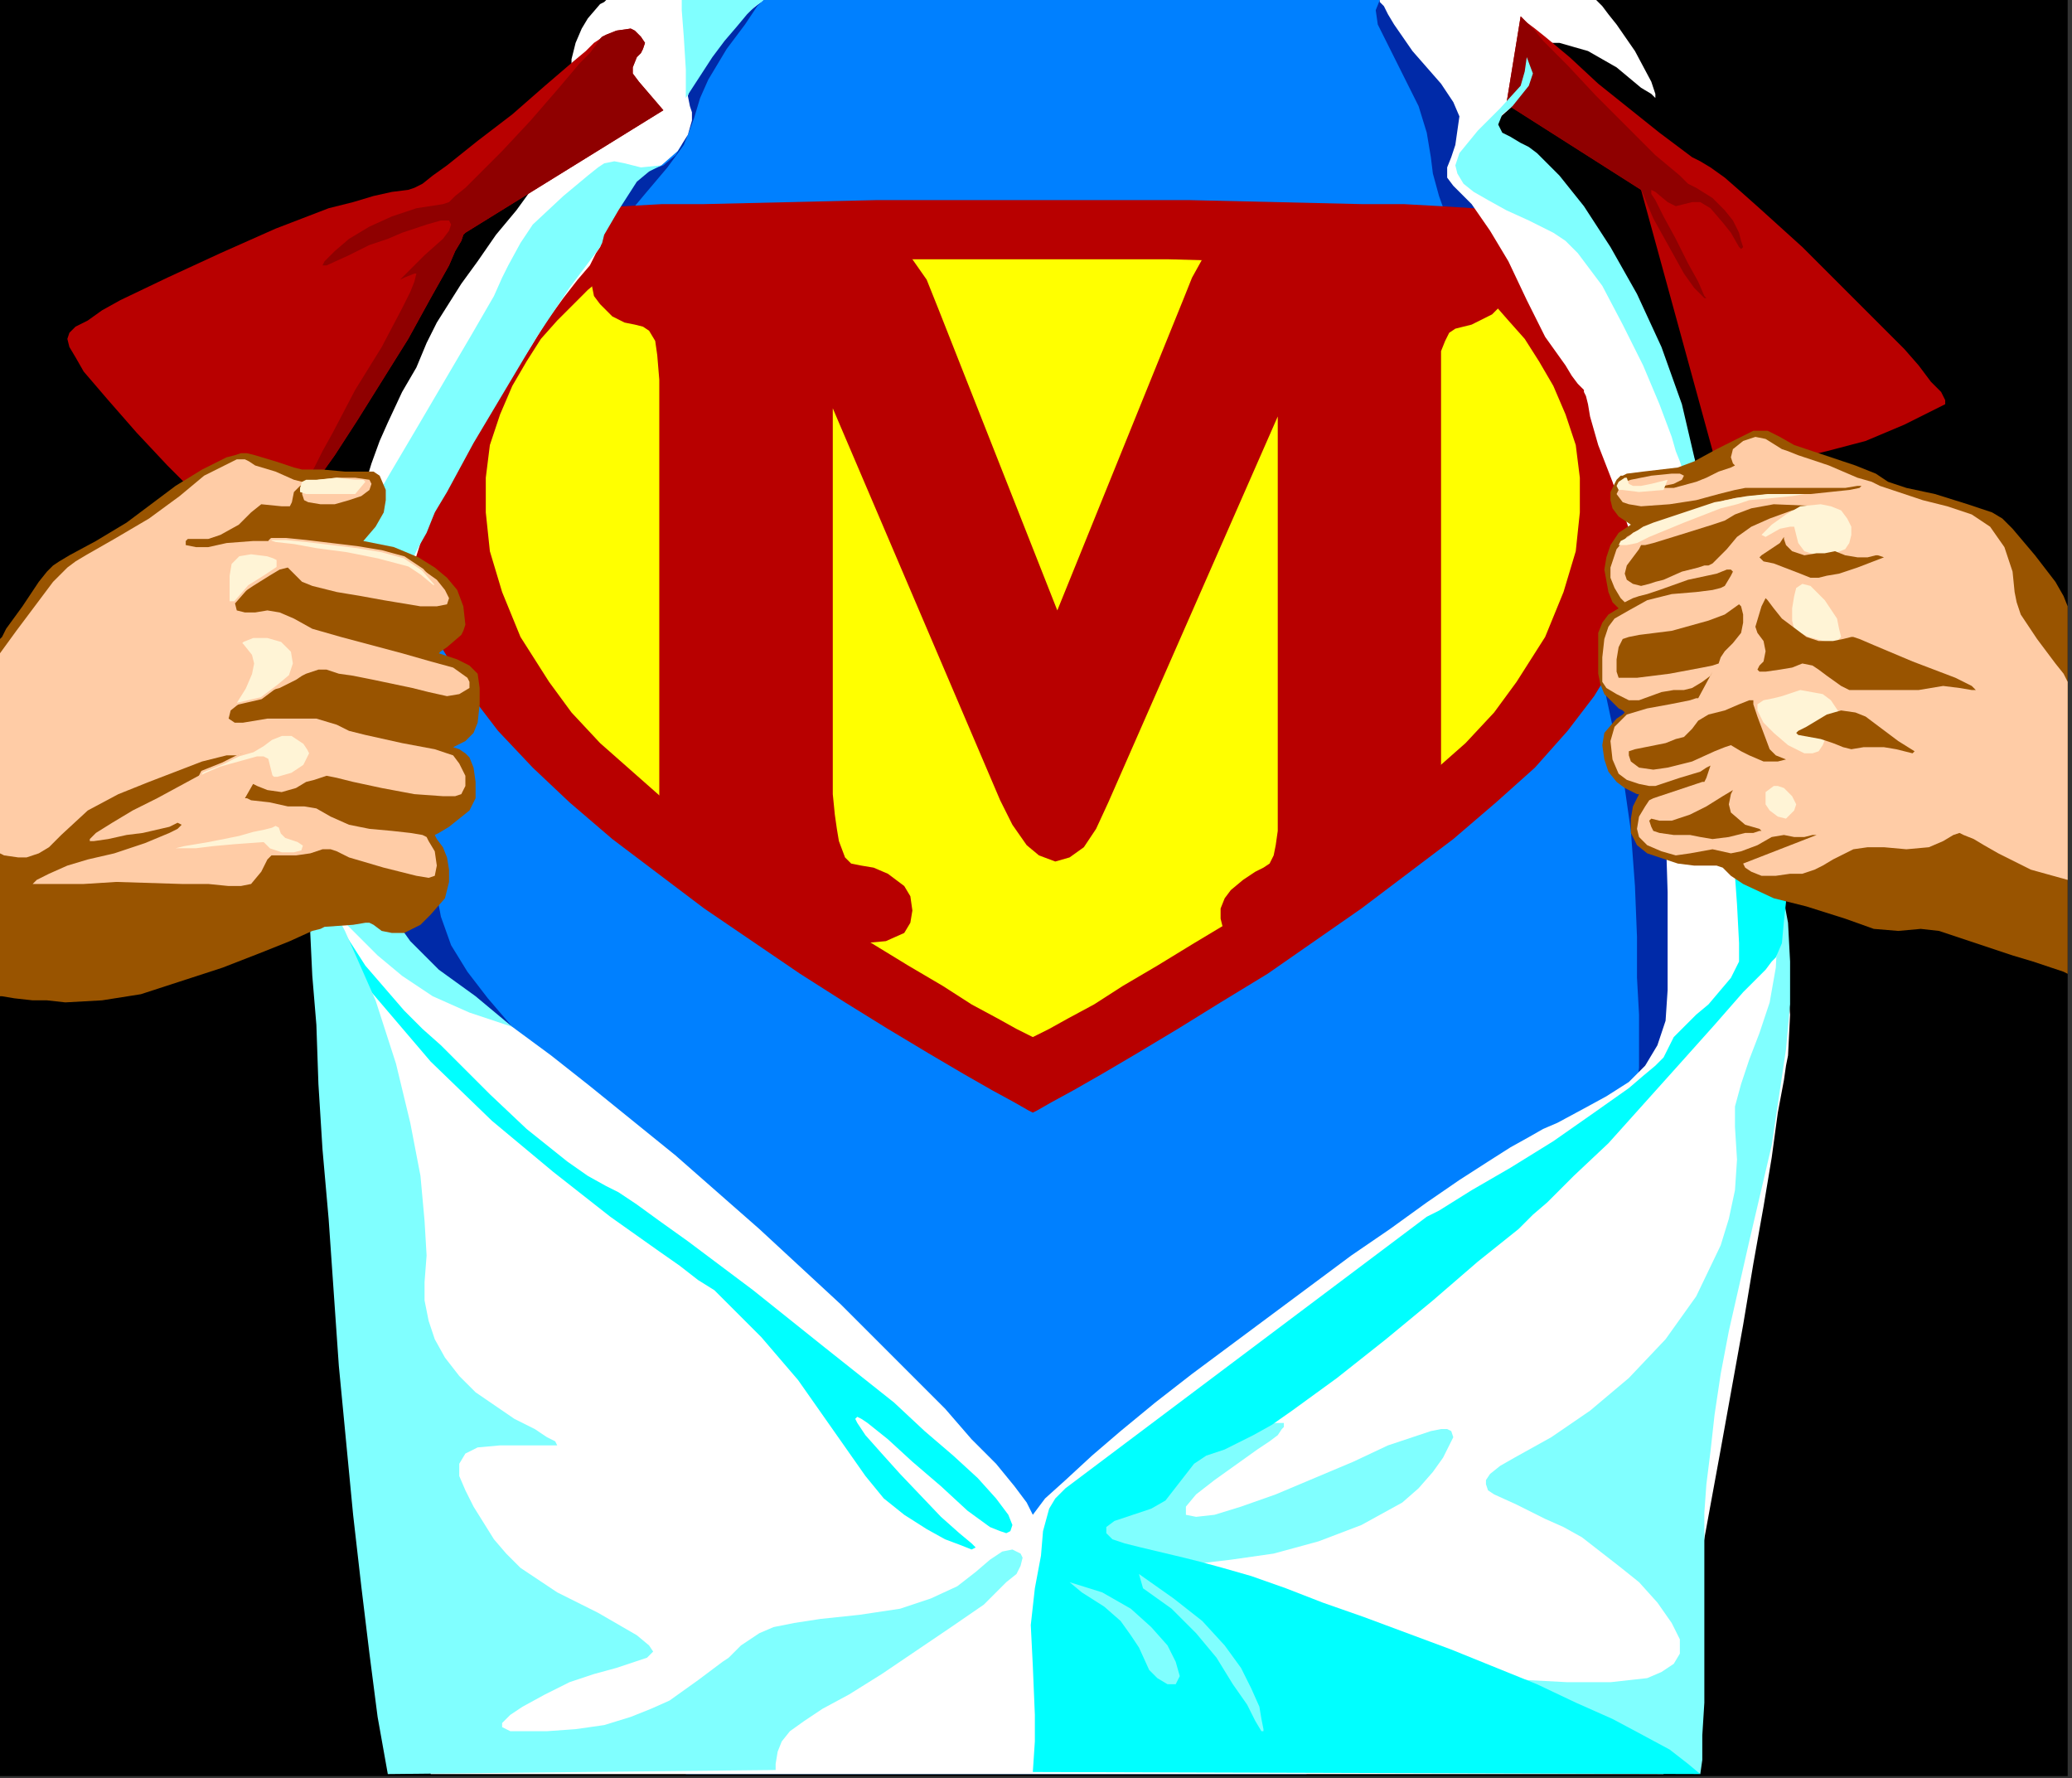 <?xml version="1.0" encoding="UTF-8" standalone="no"?>
<svg
   xmlns:dc="http://purl.org/dc/elements/1.1/"
   xmlns:cc="http://creativecommons.org/ns#"
   xmlns:rdf="http://www.w3.org/1999/02/22-rdf-syntax-ns#"
   xmlns:svg="http://www.w3.org/2000/svg"
   xmlns="http://www.w3.org/2000/svg"
   xmlns:sodipodi="http://sodipodi.sourceforge.net/DTD/sodipodi-0.dtd"
   xmlns:inkscape="http://www.inkscape.org/namespaces/inkscape"
   version="1.0"
   width="85.96mm"
   height="73.77mm"
   id="svg97"
   sodipodi:docname="CMISC050.WMF">
  <rect width="100%" height="100%" fill="#333333" stroke="none"/>
  <sodipodi:namedview
     pagecolor="#ffffff"
     bordercolor="#666666"
     borderopacity="1"
     objecttolerance="10"
     gridtolerance="10"
     guidetolerance="10"
     inkscape:pageopacity="0"
     inkscape:pageshadow="2"
     inkscape:window-width="640"
     inkscape:window-height="480"
     id="namedview99" />
  <defs
     id="defs3">
    <pattern
       id="WMFhbasepattern"
       patternUnits="userSpaceOnUse"
       width="6"
       height="6"
       x="0"
       y="0" />
  </defs>
  <path
     style="fill:#000000;fill-rule:evenodd;fill-opacity:1;stroke:none;"
     d="  M 0,0   L 324.21,0   L 324.21,278.458   L 0,278.458   z "
     id="path5" />
  <path
     style="fill:#0080ff;fill-rule:evenodd;fill-opacity:1;stroke:none;"
     d="  M 116.178,0   L 115.538,0.64   L 113.618,2.561   L 110.737,5.441   L 106.897,9.602   L 102.416,15.043   L 97.295,21.124   L 92.174,28.486   L 86.733,36.488   L 80.973,45.129   L 75.852,54.731   L 70.731,64.974   L 66.25,76.176   L 62.41,87.378   L 59.529,99.541   L 57.609,112.023   L 56.969,124.826   L 57.609,137.949   L 59.209,151.391   L 61.77,164.834   L 64.97,177.957   L 68.811,191.08   L 72.971,203.882   L 77.452,216.045   L 82.253,227.567   L 87.054,238.13   L 91.534,248.052   L 95.695,256.693   L 99.535,264.055   L 102.736,269.816   L 104.336,272.377   L 105.296,274.297   L 106.256,275.897   L 106.897,277.178   L 107.537,277.818   L 107.537,278.138   L 204.832,278.138   L 205.472,277.818   L 206.752,276.217   L 209.312,274.297   L 212.513,271.096   L 216.354,267.256   L 220.514,262.455   L 225.315,256.693   L 230.436,250.292   L 235.557,243.251   L 240.677,235.249   L 246.118,226.287   L 250.919,216.685   L 255.72,206.443   L 260.2,195.241   L 264.041,183.398   L 267.241,170.595   L 268.522,163.874   L 269.162,157.153   L 269.482,143.39   L 268.522,128.987   L 266.281,114.584   L 263.081,100.181   L 259.24,86.098   L 254.76,72.335   L 249.959,59.212   L 244.838,47.05   L 239.717,35.527   L 234.916,25.605   L 230.436,16.964   L 228.515,13.123   L 226.595,9.922   L 224.995,7.041   L 223.715,4.481   L 222.755,2.561   L 221.794,1.28   L 221.474,0.32   L 221.154,0   L 116.178,0  z "
     id="path7" />
  <path
     style="fill:#002aa8;fill-rule:evenodd;fill-opacity:1;stroke:none;"
     d="  M 80.332,160.993   L 76.492,156.513   L 73.291,152.352   L 70.731,148.191   L 69.131,143.71   L 68.171,138.589   L 67.21,132.508   L 66.89,125.146   L 66.89,116.504   L 66.89,112.023   L 66.57,108.182   L 66.57,104.982   L 66.25,102.421   L 65.93,98.58   L 65.61,95.7   L 65.93,90.899   L 66.89,87.698   L 67.53,85.778   L 68.491,83.217   L 71.051,77.456   L 74.892,70.735   L 84.173,56.652   L 88.654,50.25   L 92.494,44.489   L 93.775,42.249   L 95.055,40.328   L 96.015,38.728   L 96.335,37.768   L 96.975,36.168   L 97.935,34.247   L 101.136,30.406   L 104.656,26.245   L 107.217,22.725   L 107.857,21.124   L 108.817,18.564   L 109.777,15.363   L 111.057,12.483   L 113.938,7.682   L 116.818,3.841   L 118.738,0.96   L 119.379,0.32   L 119.699,0   L 119.379,0.32   L 118.098,1.28   L 116.498,2.561   L 114.578,4.481   L 110.417,9.602   L 108.817,12.483   L 107.537,15.683   L 107.537,16.003   L 107.857,16.643   L 107.857,19.204   L 106.897,22.725   L 105.936,24.325   L 104.016,25.925   L 101.136,26.886   L 97.935,28.486   L 94.415,31.046   L 90.894,34.567   L 87.374,38.728   L 83.533,43.529   L 76.492,54.411   L 69.771,66.254   L 64.01,79.056   L 59.849,91.219   L 58.249,96.98   L 57.289,102.421   L 56.329,110.103   L 56.009,117.144   L 55.689,123.546   L 56.009,129.307   L 56.649,134.108   L 57.929,138.589   L 59.209,142.43   L 62.41,148.831   L 64.65,151.071   L 69.131,155.232   L 74.572,158.433   L 80.332,160.993  z "
     id="path9" />
  <path
     style="fill:#002aa8;fill-rule:evenodd;fill-opacity:1;stroke:none;"
     d="  M 216.354,0   L 215.713,1.6   L 216.034,3.841   L 217.314,6.401   L 218.914,9.602   L 222.435,16.643   L 223.715,20.804   L 224.355,24.645   L 224.675,27.206   L 225.635,30.726   L 227.235,35.207   L 229.156,40.648   L 231.396,46.73   L 233.956,53.451   L 236.837,60.813   L 239.717,68.814   L 245.478,85.458   L 250.599,103.381   L 254.439,121.305   L 255.72,130.267   L 256.36,138.909   L 256.68,146.911   L 256.68,153.312   L 257,159.073   L 257,167.395   L 256.68,170.275   L 256.68,172.516   L 256.04,175.717   L 256.04,176.037   L 257,175.076   L 257.64,174.756   L 257.96,173.796   L 258.6,172.516   L 259.56,170.595   L 261.161,165.154   L 262.441,158.113   L 263.721,149.471   L 264.681,139.229   L 264.681,127.707   L 264.041,114.904   L 263.081,107.862   L 261.801,100.181   L 259.88,91.859   L 257.64,83.217   L 251.879,65.294   L 245.158,47.37   L 241.637,38.728   L 238.117,30.726   L 234.276,23.365   L 230.436,16.643   L 226.595,10.882   L 223.075,6.081   L 219.554,2.24   L 216.354,0  z "
     id="path11" />
  <path
     style="fill:#b80000;fill-rule:evenodd;fill-opacity:1;stroke:none;"
     d="  M 162.905,31.367   L 186.269,31.367   L 213.793,32.007   L 220.194,32.007   L 225.955,32.327   L 231.076,32.647   L 234.916,32.967   L 237.477,33.287   L 238.757,33.607   L 239.397,34.247   L 240.357,34.887   L 240.997,35.527   L 243.238,37.448   L 245.798,39.688   L 248.679,42.569   L 251.559,46.09   L 254.119,50.25   L 257,54.731   L 258.92,59.852   L 260.84,65.614   L 261.801,71.695   L 261.801,78.096   L 260.84,85.138   L 258.6,92.819   L 255.08,100.821   L 249.959,109.143   L 245.798,114.584   L 240.677,120.345   L 234.596,125.786   L 227.875,131.547   L 213.473,142.43   L 198.751,152.672   L 191.39,157.153   L 184.669,161.314   L 178.268,165.154   L 172.827,168.355   L 168.346,170.916   L 164.826,172.836   L 162.585,174.116   L 161.945,174.436   L 161.305,174.116   L 159.065,172.836   L 155.544,170.916   L 151.063,168.355   L 145.623,165.154   L 139.222,161.314   L 132.501,157.153   L 125.459,152.672   L 110.417,142.43   L 96.015,131.547   L 89.294,125.786   L 83.533,120.345   L 78.092,114.584   L 73.931,109.143   L 68.811,100.821   L 65.29,92.819   L 63.37,85.138   L 62.41,78.096   L 62.41,71.695   L 63.37,65.614   L 64.97,59.852   L 67.21,54.731   L 69.771,50.25   L 72.651,46.09   L 75.532,42.569   L 78.412,39.688   L 80.973,37.448   L 82.893,35.527   L 84.493,34.247   L 85.453,33.607   L 86.733,33.287   L 89.294,32.967   L 93.134,32.647   L 97.935,32.327   L 103.696,32.007   L 110.097,32.007   L 137.621,31.367   L 160.985,31.367   L 162.905,31.367  z "
     id="path13" />
  <path
     style="fill:#ffff00;fill-rule:evenodd;fill-opacity:1;stroke:none;"
     d="  M 162.905,40.648   L 183.068,40.648   L 194.91,40.969   L 206.752,40.969   L 212.193,41.289   L 217.314,41.289   L 221.474,41.609   L 224.995,41.609   L 227.235,41.929   L 228.195,42.249   L 228.835,42.889   L 230.116,43.849   L 232.036,45.449   L 234.276,47.69   L 236.517,50.25   L 239.077,53.131   L 241.317,56.652   L 243.558,60.493   L 245.478,64.974   L 247.078,69.775   L 247.718,74.896   L 247.718,80.337   L 247.078,86.418   L 245.158,92.819   L 242.278,99.861   L 237.797,106.902   L 234.276,111.703   L 229.796,116.504   L 218.914,126.106   L 206.432,135.388   L 193.63,144.03   L 187.229,147.871   L 181.468,151.391   L 176.027,154.592   L 171.547,157.473   L 167.386,159.713   L 164.506,161.314   L 162.585,162.274   L 161.945,162.594   L 161.305,162.274   L 159.385,161.314   L 156.504,159.713   L 152.344,157.473   L 147.863,154.592   L 142.422,151.391   L 136.661,147.871   L 130.26,144.03   L 117.458,135.388   L 104.976,126.106   L 94.095,116.504   L 89.614,111.703   L 86.093,106.902   L 81.613,99.861   L 78.732,92.819   L 76.812,86.418   L 76.172,80.337   L 76.172,74.896   L 76.812,69.775   L 78.412,64.974   L 80.332,60.493   L 82.573,56.652   L 84.813,53.131   L 87.374,50.25   L 89.934,47.69   L 92.174,45.449   L 94.095,43.849   L 95.375,42.889   L 96.015,42.249   L 96.975,41.929   L 99.215,41.609   L 102.736,41.609   L 106.897,41.289   L 112.017,41.289   L 117.458,40.969   L 129.3,40.969   L 141.142,40.648   L 161.305,40.648   L 162.905,40.648  z "
     id="path15" />
  <path
     style="fill:#b80000;fill-rule:evenodd;fill-opacity:1;stroke:none;"
     d="  M 130.58,64.013   L 130.58,120.665   L 130.58,124.506   L 130.9,127.707   L 131.22,129.947   L 131.54,131.867   L 132.501,134.428   L 133.461,135.388   L 135.061,135.708   L 136.981,136.028   L 139.222,136.988   L 141.782,138.909   L 142.742,140.509   L 143.062,142.75   L 142.742,144.67   L 141.782,146.27   L 138.902,147.551   L 135.381,147.871   L 135.061,147.551   L 133.781,147.231   L 132.181,146.27   L 129.94,145.31   L 124.499,142.75   L 118.418,139.549   L 112.017,136.348   L 106.897,133.148   L 104.976,131.867   L 103.376,130.587   L 102.416,129.307   L 102.416,128.667   L 103.376,125.466   L 103.376,115.224   L 103.376,59.532   L 103.056,55.692   L 102.736,53.451   L 101.776,51.851   L 100.816,51.211   L 99.535,50.891   L 97.935,50.571   L 96.015,49.61   L 94.095,47.69   L 93.134,46.41   L 92.814,44.809   L 93.134,42.889   L 93.775,41.289   L 95.375,39.368   L 97.615,38.408   L 102.736,38.088   L 135.061,38.088   L 137.941,38.088   L 140.182,38.728   L 141.782,39.368   L 143.062,40.648   L 145.303,43.849   L 147.223,48.65   L 165.786,95.7   L 185.629,46.73   L 186.909,43.529   L 188.509,40.648   L 190.75,38.728   L 192.35,38.408   L 194.27,38.088   L 227.235,38.088   L 230.116,38.408   L 232.676,39.048   L 234.596,40.328   L 235.877,42.889   L 235.877,46.41   L 235.236,48.01   L 233.956,49.29   L 230.756,50.891   L 228.195,51.531   L 227.235,52.171   L 226.595,53.451   L 225.955,55.051   L 225.955,57.932   L 225.955,125.466   L 225.635,128.347   L 224.675,130.907   L 223.395,133.148   L 221.474,135.388   L 216.994,139.229   L 212.193,142.43   L 207.072,144.67   L 202.591,146.59   L 200.671,147.231   L 199.391,147.551   L 198.431,147.871   L 198.111,147.871   L 194.59,147.551   L 192.99,146.911   L 191.71,145.31   L 191.39,144.03   L 191.39,142.43   L 192.03,140.829   L 192.99,139.549   L 194.91,137.949   L 196.831,136.668   L 198.111,136.028   L 199.071,135.388   L 199.711,134.108   L 200.031,132.508   L 200.351,130.267   L 200.351,126.426   L 200.351,65.294   L 173.787,125.786   L 171.867,129.947   L 169.946,132.828   L 167.706,134.428   L 165.466,135.068   L 162.905,134.108   L 160.985,132.508   L 158.745,129.307   L 156.824,125.466   L 130.58,64.013  z "
     id="path17" />
  <path
     style="fill:#ffffff;fill-rule:evenodd;fill-opacity:1;stroke:none;"
     d="  M 119.699,0   L 114.898,3.841   L 111.377,7.362   L 109.457,10.242   L 108.497,12.803   L 107.857,15.043   L 108.177,16.643   L 108.497,17.604   L 108.497,17.924   L 108.497,18.884   L 107.857,21.124   L 106.256,23.685   L 103.696,25.925   L 102.096,26.566   L 100.816,27.526   L 98.255,29.446   L 96.975,30.726   L 96.015,32.647   L 95.055,35.207   L 94.095,38.728   L 93.454,39.688   L 92.494,41.609   L 90.574,43.849   L 88.334,46.73   L 85.773,50.25   L 83.213,54.411   L 77.132,63.693   L 71.051,73.935   L 65.93,85.138   L 64.01,91.219   L 62.41,96.98   L 61.45,102.741   L 61.129,108.503   L 61.129,113.944   L 60.809,118.745   L 60.489,122.906   L 59.849,129.947   L 59.529,132.828   L 59.529,138.269   L 60.809,143.07   L 62.41,145.31   L 64.33,147.871   L 67.21,150.751   L 70.731,153.952   L 74.892,157.153   L 80.332,160.993   L 86.413,165.474   L 92.494,170.275   L 105.936,181.158   L 119.058,192.68   L 131.86,204.523   L 137.621,210.284   L 143.062,215.725   L 148.183,220.846   L 152.344,225.647   L 156.184,229.488   L 159.065,233.008   L 160.985,235.569   L 161.945,237.489   L 163.865,234.929   L 167.066,232.048   L 171.227,228.207   L 175.707,224.367   L 181.148,219.886   L 186.909,215.405   L 211.873,196.841   L 217.954,192.68   L 223.715,188.519   L 228.835,184.998   L 233.316,182.118   L 236.837,179.877   L 239.717,178.277   L 241.958,176.997   L 244.198,176.037   L 248.359,173.796   L 251.879,171.876   L 255.4,169.635   L 257.96,167.075   L 259.88,163.874   L 261.161,160.033   L 261.481,155.232   L 261.481,139.869   L 261.161,129.627   L 260.52,118.425   L 259.56,106.902   L 258.28,95.38   L 256.04,84.818   L 254.439,80.017   L 252.839,75.536   L 250.599,69.775   L 249.319,65.294   L 248.999,63.373   L 248.679,62.093   L 248.359,61.453   L 248.359,61.133   L 248.038,60.813   L 247.398,60.173   L 246.438,58.892   L 245.478,57.292   L 242.278,52.811   L 239.397,47.05   L 236.517,40.969   L 233.636,36.168   L 230.756,32.007   L 227.875,29.126   L 226.915,27.846   L 226.915,26.245   L 227.555,24.645   L 228.195,22.725   L 228.835,18.244   L 227.875,16.003   L 225.955,13.123   L 221.474,8.002   L 218.594,3.841   L 217.634,2.24   L 216.994,0.96   L 216.354,0.32   L 216.354,0   L 250.279,0   L 250.599,0.32   L 251.239,0.96   L 252.199,2.24   L 253.479,3.841   L 256.36,8.002   L 258.92,12.803   L 259.56,14.723   L 259.56,15.363   L 258.92,14.723   L 257.32,13.763   L 253.479,10.562   L 248.999,8.002   L 244.518,6.721   L 240.357,6.721   L 239.717,7.362   L 239.397,8.002   L 239.397,8.962   L 240.037,10.562   L 240.037,12.163   L 239.397,14.083   L 238.437,15.363   L 237.157,16.643   L 234.276,19.204   L 233.316,19.844   L 232.996,20.164   L 233.316,20.484   L 234.276,21.124   L 235.557,22.405   L 237.157,24.325   L 239.397,26.245   L 241.637,28.806   L 247.078,35.207   L 252.519,42.889   L 257.96,52.171   L 262.761,62.093   L 265.961,72.975   L 268.842,90.259   L 272.042,105.942   L 274.603,119.705   L 275.883,126.106   L 277.163,131.867   L 278.763,142.43   L 280.043,151.712   L 280.684,159.073   L 280.363,165.474   L 280.043,167.075   L 279.723,169.315   L 278.763,174.436   L 277.803,181.478   L 276.523,189.159   L 274.923,198.121   L 273.322,207.723   L 269.802,227.247   L 266.281,246.451   L 265.001,255.093   L 263.721,262.455   L 262.441,268.856   L 261.481,273.977   L 261.161,275.577   L 261.161,277.178   L 260.84,277.818   L 260.84,278.138   L 67.53,278.138   L 67.53,277.818   L 67.21,276.858   L 67.21,274.937   L 66.89,272.697   L 66.25,269.816   L 65.93,266.615   L 64.65,258.294   L 63.37,248.692   L 61.77,237.809   L 60.169,225.967   L 58.249,213.484   L 54.728,188.839   L 53.128,176.677   L 51.848,165.794   L 50.568,155.872   L 49.288,147.551   L 48.968,144.03   L 48.648,141.149   L 48.327,138.909   L 48.327,136.988   L 48.327,129.947   L 48.968,120.985   L 50.248,111.063   L 53.448,90.579   L 55.689,80.977   L 58.249,72.655   L 59.529,69.134   L 60.809,66.254   L 63.05,61.453   L 65.29,57.612   L 66.89,53.771   L 68.491,50.571   L 72.331,44.489   L 74.892,40.969   L 77.772,36.808   L 80.973,32.967   L 83.533,29.446   L 85.773,26.566   L 87.374,23.685   L 89.294,18.244   L 89.614,15.683   L 89.614,12.483   L 89.614,9.282   L 90.254,6.721   L 91.214,4.481   L 92.174,2.881   L 94.095,0.64   L 94.735,0.32   L 95.055,0   L 119.699,0  z "
     id="path19" />
  <path
     style="fill:#b80000;fill-rule:evenodd;fill-opacity:1;stroke:none;"
     d="  M 236.197,16.323   L 257.32,29.766   L 269.162,72.975   L 272.362,72.975   L 276.203,72.655   L 281.004,72.015   L 286.444,70.735   L 292.525,69.134   L 298.606,66.574   L 305.007,63.373   L 305.007,62.733   L 304.367,61.453   L 302.767,59.852   L 300.847,57.292   L 298.606,54.731   L 295.726,51.851   L 289.325,45.449   L 282.604,38.728   L 275.883,32.647   L 273.002,30.086   L 270.442,27.846   L 268.202,26.245   L 266.601,25.285   L 265.321,24.645   L 264.041,23.685   L 260.2,20.804   L 250.599,13.123   L 246.118,8.962   L 242.278,5.761   L 240.677,4.481   L 239.397,3.521   L 238.757,2.881   L 238.437,2.561   L 236.197,16.323  z "
     id="path21" />
  <path
     style="fill:#8f0000;fill-rule:evenodd;fill-opacity:1;stroke:none;"
     d="  M 236.197,16.323   L 257.32,29.766   L 257.64,30.406   L 258.28,32.007   L 259.24,34.247   L 260.84,37.128   L 264.041,42.889   L 265.641,45.129   L 267.241,46.73   L 267.562,46.73   L 267.241,46.41   L 266.281,44.169   L 264.681,41.289   L 262.761,37.448   L 260.84,33.927   L 259.56,31.367   L 258.92,30.406   L 258.92,29.766   L 259.56,30.086   L 261.481,31.687   L 262.761,32.327   L 265.321,31.687   L 266.601,31.687   L 268.202,32.647   L 270.122,34.887   L 271.402,36.488   L 272.682,38.728   L 273.002,39.048   L 273.322,38.728   L 273.002,37.768   L 272.682,36.488   L 271.722,34.567   L 270.442,32.967   L 268.522,31.046   L 265.961,29.446   L 264.681,28.806   L 263.401,27.526   L 259.56,24.325   L 255.08,19.844   L 250.279,15.043   L 245.798,10.242   L 241.958,6.401   L 240.677,4.801   L 239.397,3.521   L 238.757,2.881   L 238.437,2.561   L 236.197,16.323  z "
     id="path23" />
  <path
     style="fill:#80ffff;fill-rule:evenodd;fill-opacity:1;stroke:none;"
     d="  M 107.537,15.363   L 107.537,10.882   L 107.217,5.761   L 106.897,1.6   L 106.897,0   L 119.699,0   L 119.379,0.32   L 118.418,0.96   L 117.138,2.24   L 115.538,4.161   L 113.618,6.401   L 111.697,8.962   L 107.537,15.363  z "
     id="path25" />
  <path
     style="fill:#00ffff;fill-rule:evenodd;fill-opacity:1;stroke:none;"
     d="  M 51.848,142.43   L 54.408,146.911   L 57.289,151.391   L 63.37,158.433   L 66.25,161.314   L 69.131,163.874   L 71.371,166.115   L 72.971,167.715   L 74.572,169.315   L 76.812,171.556   L 82.573,176.997   L 88.974,182.118   L 92.174,184.358   L 95.055,185.959   L 96.975,186.919   L 99.855,188.839   L 103.376,191.4   L 107.857,194.6   L 118.098,202.282   L 129.3,211.244   L 140.182,219.886   L 144.982,224.367   L 149.463,228.207   L 153.304,231.728   L 156.184,234.929   L 158.105,237.489   L 158.745,239.09   L 158.425,240.05   L 157.784,240.37   L 156.824,240.05   L 155.224,239.41   L 151.704,236.849   L 147.543,233.008   L 143.062,229.168   L 139.222,225.647   L 136.021,223.086   L 135.061,222.446   L 134.421,222.126   L 134.101,222.446   L 134.421,223.086   L 135.701,225.007   L 138.261,227.887   L 141.142,231.088   L 147.543,237.809   L 150.423,240.37   L 152.344,241.97   L 152.984,242.61   L 152.344,242.93   L 150.743,242.29   L 148.183,241.33   L 145.303,239.73   L 141.782,237.489   L 138.582,234.929   L 135.701,231.408   L 125.139,216.365   L 119.379,209.644   L 113.618,203.882   L 112.017,202.282   L 109.457,200.682   L 106.577,198.441   L 103.376,196.201   L 95.695,190.76   L 86.733,183.718   L 77.132,175.717   L 67.53,166.435   L 58.249,155.552   L 49.928,143.71   L 51.848,142.43  z "
     id="path27" />
  <path
     style="fill:#80ffff;fill-rule:evenodd;fill-opacity:1;stroke:none;"
     d="  M 103.696,25.925   L 100.496,26.245   L 97.935,25.605   L 96.335,25.285   L 94.735,25.605   L 93.775,26.245   L 92.174,27.526   L 88.334,30.726   L 83.533,35.207   L 81.613,38.088   L 79.692,41.609   L 78.732,43.529   L 77.452,46.41   L 73.931,52.491   L 65.29,67.214   L 61.129,74.255   L 57.609,80.337   L 56.009,82.577   L 55.049,84.177   L 54.408,85.458   L 54.088,85.778   L 63.69,89.299   L 64.01,88.978   L 64.65,87.698   L 65.61,85.778   L 66.89,83.537   L 68.171,80.337   L 70.091,77.136   L 74.252,69.454   L 84.173,52.811   L 89.294,45.129   L 94.095,38.728   L 94.415,38.088   L 94.735,36.808   L 96.975,32.967   L 99.855,28.486   L 101.776,26.886   L 103.696,25.925  z "
     id="path29" />
  <path
     style="fill:#80ffff;fill-rule:evenodd;fill-opacity:1;stroke:none;"
     d="  M 80.332,160.993   L 74.572,156.192   L 68.811,152.032   L 64.33,147.551   L 62.73,145.31   L 62.09,143.07   L 61.45,141.149   L 60.169,140.189   L 58.569,139.869   L 56.969,140.189   L 53.768,141.469   L 52.808,142.11   L 52.488,142.43   L 52.808,143.07   L 54.088,144.67   L 56.329,146.911   L 59.209,149.791   L 63.05,152.992   L 67.851,156.192   L 73.611,158.753   L 80.332,160.993  z "
     id="path31" />
  <path
     style="fill:#80ffff;fill-rule:evenodd;fill-opacity:1;stroke:none;"
     d="  M 48.327,136.988   L 48.327,139.549   L 48.648,141.149   L 48.648,146.27   L 48.968,152.992   L 49.608,160.673   L 49.928,169.955   L 50.568,180.197   L 51.528,191.08   L 53.128,214.125   L 55.369,237.489   L 56.649,248.692   L 57.929,259.254   L 59.209,269.176   L 60.809,278.138   L 121.619,277.498   L 121.619,276.537   L 121.939,274.617   L 122.579,273.017   L 123.859,271.416   L 126.1,269.816   L 128.98,267.896   L 133.141,265.655   L 138.261,262.455   L 149.143,255.093   L 154.264,251.572   L 157.784,248.052   L 159.385,246.771   L 160.025,245.491   L 160.345,244.211   L 160.025,243.571   L 158.745,242.93   L 157.144,243.251   L 155.224,244.531   L 152.984,246.451   L 150.103,248.692   L 145.943,250.612   L 141.142,252.212   L 134.741,253.173   L 128.66,253.813   L 124.499,254.453   L 121.299,255.093   L 119.058,256.053   L 116.178,257.974   L 114.898,259.254   L 114.258,259.894   L 113.298,260.534   L 109.457,263.415   L 104.976,266.615   L 102.096,267.896   L 98.895,269.176   L 94.735,270.456   L 90.254,271.096   L 85.773,271.416   L 80.012,271.416   L 78.732,270.776   L 78.732,270.136   L 80.012,268.856   L 81.933,267.576   L 85.453,265.655   L 89.294,263.735   L 93.134,262.455   L 96.655,261.494   L 99.535,260.534   L 101.456,259.894   L 102.416,258.934   L 101.776,257.974   L 99.855,256.373   L 93.775,252.853   L 87.374,249.652   L 81.613,245.811   L 79.372,243.571   L 77.452,241.33   L 74.252,236.209   L 72.971,233.649   L 72.011,231.408   L 72.011,229.488   L 72.971,227.887   L 74.892,226.927   L 78.412,226.607   L 87.374,226.607   L 87.054,225.967   L 85.773,225.327   L 83.853,224.047   L 80.653,222.446   L 74.572,218.285   L 72.011,215.725   L 69.771,212.844   L 68.171,209.964   L 67.21,207.083   L 66.57,203.882   L 66.57,201.002   L 66.89,196.841   L 66.57,191.4   L 65.93,184.358   L 64.33,176.037   L 62.09,166.755   L 58.889,156.833   L 54.088,145.95   L 48.327,135.068   L 48.327,136.988  z "
     id="path33" />
  <path
     style="fill:#80ffff;fill-rule:evenodd;fill-opacity:1;stroke:none;"
     d="  M 279.403,139.549   L 280.363,144.67   L 280.684,150.751   L 280.684,157.473   L 280.043,164.514   L 277.803,179.557   L 274.283,194.6   L 271.082,208.683   L 269.802,215.405   L 268.842,221.806   L 268.202,227.567   L 267.562,232.688   L 267.241,237.169   L 267.241,241.01   L 267.241,266.935   L 266.921,272.057   L 266.921,275.897   L 266.601,278.138   L 233.316,262.455   L 233.636,262.455   L 235.236,262.775   L 237.157,263.095   L 239.717,263.415   L 245.798,263.735   L 252.519,263.735   L 258.28,263.095   L 260.52,262.134   L 262.441,260.854   L 263.401,259.254   L 263.401,257.013   L 262.121,254.453   L 259.88,251.252   L 257,248.052   L 253.799,245.491   L 248.038,241.01   L 245.158,239.41   L 242.278,238.13   L 239.717,236.849   L 237.797,235.889   L 234.276,234.289   L 233.316,233.649   L 232.996,232.688   L 232.996,232.048   L 233.636,231.088   L 235.236,229.808   L 237.477,228.528   L 243.238,225.327   L 249.319,221.166   L 255.4,216.045   L 261.161,209.964   L 265.961,203.242   L 269.802,195.241   L 271.082,191.08   L 272.042,186.599   L 272.362,181.798   L 272.042,176.677   L 272.042,173.476   L 273.002,169.955   L 274.283,166.115   L 275.883,161.954   L 277.483,157.153   L 278.443,151.712   L 278.763,145.63   L 277.803,138.589   L 279.403,139.549  z "
     id="path35" />
  <path
     style="fill:#80ffff;fill-rule:evenodd;fill-opacity:1;stroke:none;"
     d="  M 183.068,230.128   L 188.509,227.247   L 193.31,225.007   L 197.151,223.727   L 199.711,223.086   L 201.311,223.086   L 201.311,223.727   L 200.991,224.047   L 200.351,225.007   L 199.071,225.967   L 197.151,227.247   L 194.91,228.848   L 190.43,232.048   L 187.549,234.289   L 185.949,236.209   L 185.949,237.489   L 187.549,237.809   L 190.43,237.489   L 194.59,236.209   L 200.031,234.289   L 212.193,229.168   L 217.634,226.607   L 222.435,225.007   L 224.355,224.367   L 225.955,224.047   L 226.915,224.047   L 227.555,224.367   L 227.875,225.327   L 227.235,226.607   L 226.275,228.528   L 224.675,230.768   L 222.435,233.328   L 219.874,235.569   L 213.473,239.09   L 206.752,241.65   L 199.711,243.571   L 192.99,244.531   L 187.549,245.171   L 185.309,245.491   L 182.108,245.491   L 179.548,245.491   L 174.747,244.531   L 172.827,243.251   L 171.867,241.65   L 171.867,239.09   L 172.507,237.489   L 173.787,235.889   L 183.068,230.128  z "
     id="path37" />
  <path
     style="fill:#00ffff;fill-rule:evenodd;fill-opacity:1;stroke:none;"
     d="  M 161.945,277.818   L 162.265,273.017   L 162.265,268.856   L 161.945,261.174   L 161.625,254.773   L 162.265,249.012   L 163.225,243.891   L 163.545,240.05   L 164.506,236.529   L 165.466,234.929   L 167.066,233.328   L 222.435,191.72   L 223.715,190.76   L 225.635,189.799   L 230.756,186.599   L 236.837,183.078   L 243.558,178.917   L 249.959,174.436   L 255.4,170.595   L 257.64,168.675   L 259.56,167.075   L 260.84,165.794   L 261.481,164.514   L 262.441,162.594   L 264.041,160.993   L 265.961,159.073   L 267.882,157.473   L 271.402,153.312   L 272.682,150.751   L 272.682,147.871   L 272.362,141.789   L 272.042,137.309   L 272.042,132.828   L 280.043,140.189   L 280.043,141.469   L 279.723,144.35   L 279.403,147.871   L 278.443,150.111   L 277.803,150.751   L 276.843,152.032   L 275.243,153.632   L 273.322,155.552   L 268.842,160.673   L 263.401,166.755   L 252.199,179.237   L 246.758,184.358   L 244.518,186.599   L 242.598,188.519   L 240.357,190.44   L 238.117,192.68   L 231.716,197.801   L 224.675,203.882   L 217.314,209.964   L 209.633,216.045   L 202.591,221.166   L 199.391,223.406   L 196.51,225.007   L 193.95,226.287   L 192.03,227.247   L 189.149,228.207   L 187.229,229.488   L 182.748,235.249   L 180.508,236.529   L 177.628,237.489   L 174.747,238.45   L 173.467,239.41   L 173.467,240.37   L 174.427,241.33   L 176.347,241.97   L 178.908,242.61   L 185.629,244.211   L 188.189,244.851   L 191.71,245.811   L 196.19,247.091   L 201.631,249.012   L 207.392,251.252   L 213.793,253.493   L 227.555,258.614   L 240.997,264.055   L 247.078,266.935   L 252.839,269.496   L 257.64,272.057   L 261.801,274.297   L 264.681,276.537   L 266.601,278.138   L 161.945,277.818  z "
     id="path39" />
  <path
     style="fill:#80ffff;fill-rule:evenodd;fill-opacity:1;stroke:none;"
     d="  M 167.706,248.052   L 172.827,249.652   L 177.308,252.212   L 180.508,255.093   L 183.068,257.974   L 184.349,260.534   L 184.989,262.775   L 184.349,264.055   L 183.068,264.055   L 181.468,263.095   L 180.188,261.814   L 178.588,258.294   L 177.308,256.373   L 175.707,254.133   L 173.147,251.892   L 169.626,249.652   L 167.706,248.052  z "
     id="path41" />
  <path
     style="fill:#80ffff;fill-rule:evenodd;fill-opacity:1;stroke:none;"
     d="  M 178.588,246.771   L 184.029,250.612   L 188.509,254.133   L 192.03,257.974   L 194.59,261.494   L 196.19,264.695   L 197.471,267.576   L 197.791,269.496   L 198.111,271.096   L 198.111,271.416   L 197.791,271.416   L 196.831,269.816   L 195.55,267.256   L 193.31,264.055   L 190.75,259.894   L 187.549,256.053   L 183.708,252.212   L 179.228,249.012   L 178.588,246.771  z "
     id="path43" />
  <path
     style="fill:#b80000;fill-rule:evenodd;fill-opacity:1;stroke:none;"
     d="  M 104.016,17.284   L 72.971,36.488   L 72.651,36.808   L 72.331,37.768   L 71.371,39.368   L 70.411,41.609   L 67.53,46.73   L 64.01,53.131   L 56.009,65.934   L 52.488,71.375   L 50.888,73.615   L 49.288,75.216   L 46.727,77.776   L 44.807,79.697   L 43.207,81.297   L 41.606,82.257   L 39.046,83.217   L 36.806,82.577   L 35.846,81.937   L 34.565,80.977   L 30.725,77.456   L 26.244,72.975   L 21.443,67.854   L 16.963,62.733   L 13.122,58.252   L 11.842,56.012   L 10.882,54.411   L 10.562,53.131   L 10.882,52.171   L 11.842,51.211   L 13.762,50.25   L 16.002,48.65   L 18.883,47.05   L 26.244,43.529   L 34.565,39.688   L 43.207,35.847   L 51.528,32.647   L 55.369,31.687   L 58.569,30.726   L 61.45,30.086   L 64.01,29.766   L 64.97,29.446   L 66.25,28.806   L 67.851,27.526   L 70.091,25.925   L 74.892,22.085   L 80.332,17.924   L 85.453,13.443   L 89.934,9.602   L 91.854,8.002   L 93.134,6.721   L 94.095,6.081   L 94.415,5.761   L 95.055,5.441   L 96.655,4.801   L 98.895,4.481   L 99.535,4.801   L 100.496,5.761   L 101.136,6.721   L 100.816,7.682   L 100.496,8.322   L 99.855,8.962   L 99.215,10.562   L 99.215,11.522   L 100.176,12.803   L 104.016,17.284  z "
     id="path45" />
  <path
     style="fill:#8f0000;fill-rule:evenodd;fill-opacity:1;stroke:none;"
     d="  M 104.016,17.284   L 72.971,36.488   L 72.651,36.808   L 72.331,37.768   L 71.371,39.368   L 70.411,41.609   L 67.53,46.73   L 64.01,53.131   L 56.009,65.934   L 52.488,71.375   L 50.888,73.615   L 49.288,75.216   L 48.327,76.176   L 48.007,75.856   L 48.327,74.896   L 49.288,73.295   L 50.568,70.735   L 52.168,67.854   L 55.689,61.133   L 59.849,54.411   L 63.05,48.33   L 64.33,45.77   L 64.97,44.169   L 65.29,42.889   L 64.97,42.889   L 63.37,43.529   L 62.73,43.849   L 63.05,43.529   L 64.01,42.569   L 66.57,40.008   L 69.451,37.448   L 70.411,36.168   L 70.731,35.207   L 70.411,34.567   L 69.131,34.567   L 66.89,35.207   L 63.05,36.488   L 60.809,37.448   L 57.929,38.408   L 54.728,40.008   L 51.208,41.609   L 50.568,41.609   L 50.888,40.969   L 52.488,39.368   L 54.728,37.448   L 57.929,35.527   L 61.45,33.927   L 65.29,32.647   L 69.451,32.007   L 70.411,31.687   L 71.371,30.726   L 72.971,29.446   L 74.572,27.846   L 78.732,23.685   L 83.213,18.884   L 87.374,14.083   L 90.894,9.922   L 92.494,8.322   L 93.454,7.041   L 94.095,6.081   L 94.415,5.761   L 95.055,5.441   L 96.655,4.801   L 98.895,4.481   L 99.535,4.801   L 100.496,5.761   L 101.136,6.721   L 100.816,7.682   L 100.496,8.322   L 99.855,8.962   L 99.215,10.562   L 99.215,11.522   L 100.176,12.803   L 104.016,17.284  z "
     id="path47" />
  <path
     style="fill:#995400;fill-rule:evenodd;fill-opacity:1;stroke:none;"
     d="  M 0,100.181   L 0.32,99.861   L 0.96,98.58   L 3.521,95.06   L 6.081,91.219   L 7.361,89.619   L 8.321,88.658   L 9.281,88.018   L 10.882,87.058   L 15.042,84.818   L 19.843,81.937   L 23.684,79.056   L 27.524,76.176   L 31.685,73.615   L 35.526,71.695   L 36.806,71.375   L 37.766,71.055   L 38.726,71.055   L 40.006,71.375   L 43.207,72.335   L 46.087,73.295   L 47.367,73.615   L 48.327,73.615   L 50.568,73.615   L 54.088,73.935   L 58.569,73.935   L 59.529,74.576   L 60.489,76.816   L 60.489,78.416   L 60.169,80.337   L 58.889,82.577   L 56.969,84.818   L 61.77,85.778   L 65.61,87.378   L 68.171,88.978   L 70.091,90.579   L 71.691,92.499   L 72.651,95.06   L 72.971,97.94   L 72.651,98.901   L 72.331,99.541   L 70.091,101.461   L 69.131,102.101   L 68.811,102.421   L 69.771,102.741   L 71.691,103.381   L 73.611,104.342   L 74.892,105.622   L 75.212,107.862   L 75.212,110.423   L 74.892,113.304   L 74.252,114.904   L 72.971,116.184   L 71.691,116.824   L 71.051,117.144   L 70.731,117.144   L 71.051,117.144   L 72.011,117.464   L 72.971,118.105   L 73.611,118.745   L 74.252,120.345   L 74.572,122.585   L 74.572,125.146   L 73.611,127.066   L 70.411,129.627   L 68.811,130.587   L 68.171,130.907   L 68.491,131.547   L 69.451,132.828   L 70.091,134.428   L 70.411,136.348   L 70.411,138.269   L 69.771,140.829   L 67.53,143.39   L 65.93,144.99   L 63.37,146.27   L 61.45,146.27   L 59.849,145.95   L 58.569,144.99   L 57.929,144.67   L 57.289,144.67   L 55.369,144.99   L 50.888,145.31   L 50.248,145.63   L 48.968,145.95   L 45.447,147.551   L 40.646,149.471   L 34.885,151.712   L 22.083,155.872   L 16.002,156.833   L 10.242,157.153   L 7.361,156.833   L 5.121,156.833   L 2.24,156.513   L 0.32,156.192   L 0,156.192   L 0,100.181  z "
     id="path49" />
  <path
     style="fill:#ffcca6;fill-rule:evenodd;fill-opacity:1;stroke:none;"
     d="  M 0,102.421   L 2.56,98.901   L 8.321,91.219   L 9.601,89.939   L 10.562,88.978   L 11.842,88.018   L 13.442,87.058   L 17.923,84.498   L 23.364,81.297   L 28.164,77.776   L 32.005,74.576   L 35.205,72.975   L 37.126,72.015   L 38.406,72.015   L 39.046,72.335   L 40.006,72.975   L 43.207,73.935   L 46.087,75.216   L 47.367,75.536   L 48.327,75.536   L 48.968,75.536   L 49.928,75.216   L 52.808,74.896   L 55.689,74.896   L 57.929,75.216   L 58.249,75.856   L 57.929,76.816   L 56.649,77.776   L 54.728,78.416   L 52.488,79.056   L 50.248,79.056   L 48.327,78.736   L 47.687,78.416   L 47.367,77.456   L 47.687,76.176   L 47.687,75.856   L 47.047,76.176   L 46.087,77.136   L 45.767,78.736   L 45.447,79.377   L 44.167,79.377   L 40.966,79.056   L 39.366,80.337   L 37.446,82.257   L 34.565,83.857   L 32.645,84.498   L 30.405,84.498   L 29.445,84.498   L 29.125,84.818   L 29.125,85.458   L 30.725,85.778   L 32.645,85.778   L 35.526,85.138   L 39.686,84.818   L 44.487,84.818   L 49.608,85.138   L 54.728,85.778   L 59.529,86.738   L 63.37,87.698   L 66.25,89.299   L 68.491,90.899   L 69.771,92.499   L 70.411,93.779   L 70.091,94.74   L 68.491,95.06   L 65.93,95.06   L 60.169,94.1   L 56.649,93.459   L 52.808,92.819   L 48.968,91.859   L 47.367,91.219   L 46.407,90.259   L 45.127,88.978   L 43.847,89.299   L 42.247,90.259   L 39.686,91.859   L 37.766,93.139   L 36.806,94.42   L 37.126,95.7   L 38.406,96.02   L 40.006,96.02   L 41.927,95.7   L 43.847,96.02   L 46.087,96.98   L 48.968,98.58   L 53.448,99.861   L 63.05,102.421   L 67.53,103.702   L 71.051,104.662   L 73.291,106.262   L 73.611,106.902   L 73.611,107.862   L 72.011,108.823   L 70.091,109.143   L 67.21,108.503   L 64.65,107.862   L 58.569,106.582   L 55.369,105.942   L 53.128,105.622   L 51.208,104.982   L 49.928,104.982   L 48.007,105.622   L 47.367,105.942   L 46.407,106.582   L 43.847,107.862   L 40.326,108.823   L 37.766,110.103   L 36.166,111.383   L 35.846,112.663   L 36.806,113.304   L 38.086,113.304   L 41.927,112.663   L 49.608,112.663   L 52.808,113.624   L 54.728,114.584   L 57.289,115.224   L 63.05,116.504   L 68.171,117.464   L 70.091,118.105   L 71.051,118.425   L 72.011,119.705   L 72.971,121.625   L 72.971,123.226   L 72.331,124.506   L 71.371,124.826   L 69.451,124.826   L 64.97,124.506   L 59.849,123.546   L 55.369,122.585   L 52.808,121.945   L 51.208,121.625   L 49.288,122.265   L 48.007,122.585   L 46.407,123.546   L 44.167,124.186   L 41.927,123.866   L 40.326,123.226   L 39.686,122.906   L 38.406,125.146   L 38.726,125.146   L 39.366,125.466   L 42.247,125.786   L 45.127,126.426   L 47.687,126.426   L 49.608,126.746   L 51.848,128.027   L 54.728,129.307   L 57.929,129.947   L 61.45,130.267   L 64.33,130.587   L 66.25,130.907   L 66.89,131.227   L 67.21,131.867   L 68.171,133.468   L 68.491,135.708   L 68.171,137.309   L 67.21,137.629   L 65.29,137.309   L 60.169,136.028   L 54.728,134.428   L 52.808,133.468   L 51.848,133.148   L 50.568,133.148   L 48.648,133.788   L 46.407,134.108   L 43.847,134.108   L 42.567,134.108   L 41.927,134.748   L 40.966,136.668   L 39.366,138.589   L 37.766,138.909   L 35.846,138.909   L 32.645,138.589   L 28.484,138.589   L 18.243,138.269   L 13.122,138.589   L 5.121,138.589   L 5.761,137.949   L 7.681,136.988   L 10.562,135.708   L 13.762,134.748   L 17.923,133.788   L 22.724,132.187   L 26.564,130.587   L 27.844,129.947   L 28.484,129.307   L 27.844,128.987   L 26.564,129.627   L 22.403,130.587   L 19.843,130.907   L 16.963,131.547   L 14.722,131.867   L 14.082,131.867   L 14.082,131.547   L 15.042,130.587   L 17.603,128.987   L 20.803,127.066   L 24.644,125.146   L 32.325,120.985   L 35.526,119.705   L 37.446,118.745   L 38.086,118.425   L 38.086,118.105   L 37.126,118.425   L 35.526,118.425   L 31.685,119.385   L 27.524,120.985   L 23.364,122.585   L 18.563,124.506   L 13.762,127.066   L 9.601,130.907   L 7.681,132.828   L 6.081,133.788   L 4.161,134.428   L 2.88,134.428   L 0.64,134.108   L 0,133.788   L 0,102.421  z "
     id="path51" />
  <path
     style="fill:#fff4d6;fill-rule:evenodd;fill-opacity:1;stroke:none;"
     d="  M 47.367,75.536   L 47.047,76.496   L 47.047,77.136   L 48.007,77.456   L 50.248,77.456   L 55.689,77.456   L 57.289,75.536   L 56.969,75.216   L 55.689,75.216   L 52.808,74.896   L 49.608,75.216   L 48.007,75.216   L 47.367,75.536  z "
     id="path53" />
  <path
     style="fill:#fff4d6;fill-rule:evenodd;fill-opacity:1;stroke:#ffcca6;stroke-width:0.32px;stroke-linecap:round;stroke-linejoin:round;stroke-miterlimit:4;stroke-dasharray:none;stroke-opacity:1;"
     d="  M 40.966,109.463   L 43.527,107.542   L 45.447,105.942   L 46.087,104.022   L 45.767,102.101   L 44.167,100.501   L 41.927,99.861   L 39.686,99.861   L 38.086,100.501   L 37.766,100.821   L 38.086,101.141   L 39.366,102.741   L 39.686,104.022   L 39.366,105.622   L 38.406,107.862   L 36.806,110.423   L 40.966,109.463  z "
     id="path55" />
  <path
     style="fill:#fff4d6;fill-rule:evenodd;fill-opacity:1;stroke:#ffcca6;stroke-width:0.32px;stroke-linecap:round;stroke-linejoin:round;stroke-miterlimit:4;stroke-dasharray:none;stroke-opacity:1;"
     d="  M 68.491,91.859   L 66.25,89.299   L 63.37,87.378   L 59.849,86.418   L 56.009,85.778   L 48.007,84.818   L 44.807,84.498   L 42.567,84.498   L 42.247,84.818   L 43.207,85.138   L 46.087,85.458   L 49.608,86.098   L 54.408,86.738   L 59.209,87.698   L 64.01,88.978   L 65.93,90.259   L 67.851,91.859   L 68.491,91.859  z "
     id="path57" />
  <path
     style="fill:#fff4d6;fill-rule:evenodd;fill-opacity:1;stroke:#ffcca6;stroke-width:0.32px;stroke-linecap:round;stroke-linejoin:round;stroke-miterlimit:4;stroke-dasharray:none;stroke-opacity:1;"
     d="  M 39.046,91.859   L 41.606,90.259   L 43.527,88.978   L 43.527,87.698   L 42.887,87.378   L 41.927,87.058   L 39.366,86.738   L 37.446,87.058   L 36.166,88.338   L 35.846,90.259   L 35.846,94.42   L 36.806,94.42   L 39.046,91.859  z "
     id="path59" />
  <path
     style="fill:#fff4d6;fill-rule:evenodd;fill-opacity:1;stroke:#ffcca6;stroke-width:0.32px;stroke-linecap:round;stroke-linejoin:round;stroke-miterlimit:4;stroke-dasharray:none;stroke-opacity:1;"
     d="  M 31.685,120.985   L 34.885,119.705   L 37.446,118.425   L 39.686,117.784   L 41.286,116.824   L 42.567,115.864   L 44.167,115.224   L 45.767,115.224   L 47.687,116.504   L 48.327,117.464   L 48.648,118.105   L 47.687,120.025   L 45.767,121.305   L 43.527,121.945   L 42.887,121.945   L 42.567,121.625   L 41.927,119.065   L 41.286,118.745   L 40.326,118.745   L 34.565,120.345   L 32.325,121.305   L 31.685,121.625   L 31.365,121.625   L 31.685,120.985  z "
     id="path61" />
  <path
     style="fill:#fff4d6;fill-rule:evenodd;fill-opacity:1;stroke:#ffcca6;stroke-width:0.32px;stroke-linecap:round;stroke-linejoin:round;stroke-miterlimit:4;stroke-dasharray:none;stroke-opacity:1;"
     d="  M 42.247,133.148   L 44.167,133.788   L 46.087,133.788   L 47.367,133.468   L 47.687,132.508   L 46.727,131.867   L 44.807,131.227   L 44.167,130.587   L 43.847,129.627   L 43.207,129.307   L 42.567,129.627   L 41.286,129.947   L 39.686,130.267   L 37.446,130.907   L 32.645,131.867   L 28.804,132.508   L 26.244,133.148   L 25.284,133.148   L 30.725,133.148   L 33.285,132.828   L 36.806,132.508   L 41.286,132.187   L 42.247,133.148  z "
     id="path63" />
  <path
     style="fill:#80ffff;fill-rule:evenodd;fill-opacity:1;stroke:none;"
     d="  M 239.397,8.962   L 240.357,11.522   L 239.717,13.443   L 237.157,16.643   L 235.557,17.924   L 234.916,19.524   L 235.557,20.804   L 236.837,21.444   L 238.437,22.405   L 239.717,23.045   L 240.997,24.005   L 242.598,25.605   L 244.518,27.526   L 248.359,32.327   L 252.519,38.728   L 256.68,46.09   L 260.52,54.411   L 263.721,63.373   L 265.961,72.975   L 266.601,77.136   L 267.241,80.337   L 267.562,82.577   L 267.562,84.498   L 267.241,84.498   L 266.601,82.897   L 264.681,77.136   L 264.041,74.576   L 263.721,73.935   L 263.721,73.615   L 263.721,73.295   L 263.401,72.335   L 262.761,70.735   L 262.121,68.494   L 260.2,63.373   L 257.64,57.292   L 254.439,50.891   L 251.239,44.809   L 247.398,39.688   L 245.478,37.768   L 243.558,36.488   L 239.717,34.567   L 236.197,32.967   L 233.316,31.367   L 231.076,30.086   L 229.476,28.806   L 228.515,27.206   L 228.195,25.925   L 228.835,24.005   L 231.716,20.484   L 233.636,18.564   L 235.236,16.964   L 238.437,13.443   L 239.077,11.202   L 239.397,8.962  z "
     id="path65" />
  <path
     style="fill:#995400;fill-rule:evenodd;fill-opacity:1;stroke:none;"
     d="  M 324.21,95.06   L 323.57,93.459   L 322.29,91.219   L 319.089,87.058   L 315.569,82.897   L 313.969,81.297   L 312.368,80.337   L 308.528,79.056   L 303.407,77.456   L 298.926,76.496   L 297.006,75.856   L 296.046,75.536   L 294.126,74.255   L 290.925,72.975   L 284.204,70.735   L 281.324,69.775   L 279.083,68.494   L 277.163,67.534   L 274.923,67.534   L 272.362,68.814   L 269.162,70.415   L 265.641,72.335   L 263.081,73.295   L 257.64,73.935   L 255.08,74.255   L 254.439,74.576   L 254.119,74.576   L 253.479,75.216   L 252.519,77.136   L 252.519,78.416   L 252.839,79.697   L 253.799,80.977   L 255.72,82.257   L 253.799,83.537   L 252.519,85.458   L 251.879,87.378   L 251.559,89.299   L 252.199,92.819   L 252.839,94.42   L 253.799,95.38   L 252.199,96.34   L 251.239,97.62   L 250.599,99.221   L 250.599,101.461   L 250.599,105.622   L 250.919,107.222   L 251.559,108.823   L 253.799,111.063   L 254.439,111.383   L 254.76,111.703   L 254.439,112.023   L 253.479,112.663   L 251.559,114.904   L 251.239,116.824   L 251.559,119.065   L 252.199,120.985   L 253.479,122.585   L 254.76,123.546   L 256.04,124.186   L 256.68,124.506   L 257,124.506   L 256.68,125.146   L 256.04,126.426   L 255.72,128.347   L 255.72,130.587   L 256.68,132.508   L 258.28,133.788   L 263.081,135.388   L 265.641,135.708   L 269.162,135.708   L 270.122,136.028   L 271.402,137.309   L 273.322,138.589   L 278.123,140.829   L 283.244,142.11   L 289.325,144.03   L 293.806,145.63   L 297.646,145.95   L 301.167,145.63   L 304.047,145.95   L 305.967,146.59   L 308.848,147.551   L 315.569,149.791   L 318.769,150.751   L 321.65,151.712   L 323.57,152.352   L 324.21,152.672   L 324.21,95.06  z "
     id="path67" />
  <path
     style="fill:#ffcca6;fill-rule:evenodd;fill-opacity:1;stroke:none;"
     d="  M 324.21,106.902   L 323.57,105.622   L 322.29,104.022   L 319.41,100.181   L 316.849,96.34   L 316.209,94.42   L 315.889,92.819   L 315.569,89.619   L 314.289,85.778   L 312.048,82.577   L 309.168,80.657   L 305.327,79.377   L 301.487,78.416   L 297.646,77.136   L 294.766,76.176   L 293.486,75.536   L 291.245,74.896   L 286.764,72.975   L 281.964,71.375   L 280.363,70.735   L 279.403,70.415   L 276.843,68.814   L 275.243,68.494   L 273.322,69.134   L 271.722,70.415   L 271.402,71.695   L 271.722,72.655   L 272.042,72.975   L 271.402,73.295   L 269.482,73.935   L 267.562,74.896   L 265.961,75.536   L 262.441,76.496   L 260.2,76.496   L 260.84,76.176   L 262.441,75.856   L 263.721,75.216   L 264.041,74.576   L 263.401,74.255   L 262.121,74.255   L 258.92,74.576   L 255.72,75.216   L 254.76,75.536   L 254.439,75.536   L 254.119,76.176   L 253.479,77.456   L 254.439,78.736   L 255.4,79.056   L 257.32,79.377   L 261.801,79.056   L 265.961,78.416   L 269.482,77.456   L 272.042,76.816   L 273.642,76.496   L 289.325,76.496   L 291.245,76.176   L 291.885,76.176   L 291.565,76.496   L 289.965,76.816   L 283.884,77.456   L 277.483,77.456   L 274.603,77.776   L 272.042,78.096   L 270.442,78.416   L 268.522,79.056   L 263.721,80.657   L 259.24,82.257   L 257.64,82.897   L 256.68,83.217   L 255.08,84.177   L 253.479,86.098   L 252.519,88.978   L 252.519,90.579   L 253.159,92.179   L 254.119,93.779   L 254.76,94.42   L 256.04,93.779   L 257,93.459   L 258.28,93.139   L 260.2,92.499   L 264.681,90.899   L 269.162,89.939   L 270.762,89.299   L 271.402,89.299   L 271.722,89.619   L 271.402,90.259   L 270.442,91.859   L 269.802,92.179   L 268.522,92.499   L 265.961,92.819   L 262.121,93.139   L 258.28,94.1   L 255.4,95.7   L 253.159,96.98   L 252.199,98.26   L 251.559,100.181   L 251.239,103.061   L 251.239,106.902   L 251.879,107.862   L 253.479,108.823   L 255.4,109.783   L 257,109.783   L 260.52,108.503   L 262.441,108.182   L 264.041,108.182   L 265.321,107.862   L 266.921,106.902   L 268.202,105.942   L 268.522,105.302   L 266.281,109.463   L 265.961,109.463   L 265.001,109.783   L 261.801,110.423   L 258.28,111.063   L 255.08,112.023   L 253.159,113.944   L 252.519,116.184   L 252.839,119.065   L 253.799,121.305   L 255.08,122.265   L 257,122.906   L 258.6,123.226   L 259.24,123.226   L 259.56,123.226   L 260.52,122.906   L 263.401,121.945   L 266.601,120.985   L 267.562,120.345   L 268.202,120.025   L 267.562,121.945   L 267.241,122.585   L 266.921,122.585   L 265.961,122.906   L 260.2,124.826   L 259.24,125.146   L 258.6,125.466   L 257.96,126.426   L 257,128.027   L 256.68,129.947   L 257,131.227   L 258.28,132.508   L 260.52,133.468   L 262.761,134.108   L 265.001,133.788   L 268.522,133.148   L 271.402,133.788   L 273.002,133.468   L 275.563,132.508   L 277.803,131.227   L 279.723,130.907   L 281.324,131.227   L 282.924,131.227   L 284.204,130.907   L 284.844,130.907   L 273.322,135.388   L 273.642,136.028   L 274.603,136.668   L 276.203,137.309   L 278.443,137.309   L 280.684,136.988   L 282.604,136.988   L 284.524,136.348   L 285.804,135.708   L 287.405,134.748   L 290.605,133.148   L 292.845,132.828   L 295.406,132.828   L 298.926,133.148   L 302.447,132.828   L 304.687,131.867   L 306.288,130.907   L 307.248,130.587   L 307.888,130.907   L 309.488,131.547   L 311.088,132.508   L 313.329,133.788   L 318.449,136.348   L 324.21,137.949   L 324.21,106.902  z "
     id="path69" />
  <path
     style="fill:#995400;fill-rule:evenodd;fill-opacity:1;stroke:none;"
     d="  M 280.043,119.065   L 278.443,118.425   L 277.483,117.464   L 276.523,114.904   L 275.563,112.343   L 274.923,110.423   L 274.923,109.783   L 274.283,109.783   L 272.682,110.423   L 270.442,111.383   L 267.882,112.023   L 266.281,112.983   L 265.321,114.264   L 264.041,115.544   L 262.761,115.864   L 261.161,116.504   L 257.96,117.144   L 256.36,117.464   L 255.4,117.784   L 255.4,118.425   L 255.72,119.385   L 257,120.345   L 259.24,120.665   L 261.481,120.345   L 265.321,119.385   L 268.842,117.784   L 270.442,117.144   L 271.402,116.824   L 273.002,117.784   L 274.283,118.425   L 276.523,119.385   L 278.763,119.385   L 280.043,119.065  z "
     id="path71" />
  <path
     style="fill:#995400;fill-rule:evenodd;fill-opacity:1;stroke:none;"
     d="  M 272.682,94.74   L 270.442,96.34   L 267.882,97.3   L 262.121,98.901   L 257,99.541   L 255.4,99.861   L 254.439,100.181   L 253.799,101.461   L 253.479,103.381   L 253.479,105.302   L 253.799,106.262   L 256.68,106.262   L 261.801,105.622   L 266.921,104.662   L 268.522,104.342   L 269.482,104.022   L 269.802,103.061   L 270.442,102.101   L 271.722,100.821   L 273.002,99.221   L 273.322,97.62   L 273.322,96.34   L 273.002,95.06   L 272.682,94.74  z "
     id="path73" />
  <path
     style="fill:#995400;fill-rule:evenodd;fill-opacity:1;stroke:none;"
     d="  M 285.804,79.377   L 278.123,79.056   L 274.603,79.697   L 272.042,80.657   L 270.442,81.617   L 268.522,82.257   L 263.401,83.857   L 259.24,85.138   L 257.96,85.458   L 257.32,85.458   L 257,86.098   L 255.08,88.658   L 254.76,89.939   L 255.08,90.899   L 256.04,91.539   L 257.32,91.859   L 258.6,91.539   L 259.56,91.219   L 260.84,90.899   L 263.721,89.619   L 266.281,88.978   L 267.241,88.658   L 267.882,88.658   L 268.522,88.338   L 269.482,87.378   L 270.762,86.098   L 272.362,84.177   L 274.603,82.577   L 277.483,81.297   L 281.004,80.017   L 285.164,79.697   L 285.804,79.377  z "
     id="path75" />
  <path
     style="fill:#995400;fill-rule:evenodd;fill-opacity:1;stroke:none;"
     d="  M 271.722,123.866   L 270.122,124.826   L 267.562,126.426   L 265.001,127.707   L 262.121,128.667   L 260.2,128.667   L 258.92,128.347   L 258.6,128.667   L 258.92,129.627   L 259.24,130.267   L 260.2,130.587   L 262.441,130.907   L 265.001,130.907   L 266.601,131.227   L 268.522,131.547   L 271.082,131.227   L 273.642,130.587   L 274.923,130.587   L 275.883,130.267   L 276.203,130.267   L 275.883,129.947   L 273.642,129.307   L 271.402,127.386   L 271.082,126.106   L 271.402,124.506   L 271.722,123.866  z "
     id="path77" />
  <path
     style="fill:#fff4d6;fill-rule:evenodd;fill-opacity:1;stroke:none;"
     d="  M 276.203,83.857   L 277.803,82.257   L 280.043,80.657   L 282.284,79.377   L 285.484,79.056   L 287.085,79.377   L 288.685,80.017   L 289.645,81.297   L 290.285,82.577   L 290.285,83.857   L 289.965,85.138   L 289.325,86.098   L 287.725,86.738   L 284.844,87.058   L 282.924,86.418   L 281.964,85.138   L 281.644,83.857   L 281.324,82.577   L 280.684,82.577   L 279.083,82.897   L 276.843,84.177   L 276.203,83.857  z "
     id="path79" />
  <path
     style="fill:#995400;fill-rule:evenodd;fill-opacity:1;stroke:none;"
     d="  M 295.406,87.378   L 291.245,88.978   L 288.365,89.939   L 286.444,90.259   L 285.164,90.579   L 283.884,90.579   L 282.284,89.939   L 278.123,88.338   L 276.523,88.018   L 275.883,87.378   L 276.203,87.058   L 277.163,86.418   L 279.083,85.138   L 279.723,84.177   L 279.723,84.498   L 280.043,85.458   L 281.004,86.418   L 282.924,87.058   L 284.844,86.738   L 286.124,86.738   L 287.725,86.418   L 289.325,87.058   L 291.245,87.378   L 292.845,87.378   L 294.126,87.058   L 294.446,87.058   L 295.406,87.378  z "
     id="path81" />
  <path
     style="fill:#fff4d6;fill-rule:evenodd;fill-opacity:1;stroke:none;"
     d="  M 260.84,76.816   L 257,77.136   L 254.439,76.816   L 253.799,76.816   L 253.479,76.176   L 253.799,75.536   L 254.76,74.896   L 255.08,74.896   L 255.4,75.856   L 256.04,76.176   L 257.32,76.176   L 258.92,75.856   L 261.481,75.216   L 260.84,76.816  z "
     id="path83" />
  <path
     style="fill:#fff4d6;fill-rule:evenodd;fill-opacity:1;stroke:none;"
     d="  M 283.564,99.861   L 282.284,99.221   L 281.324,98.58   L 281.004,97.3   L 281.004,95.38   L 281.324,93.459   L 281.644,92.179   L 282.604,91.539   L 283.884,91.859   L 286.124,94.1   L 288.045,96.98   L 288.365,98.58   L 288.685,99.861   L 288.045,100.501   L 287.085,100.821   L 283.564,99.861  z "
     id="path85" />
  <path
     style="fill:#995400;fill-rule:evenodd;fill-opacity:1;stroke:none;"
     d="  M 310.128,108.182   L 309.808,108.182   L 309.168,107.542   L 306.608,106.262   L 299.887,103.702   L 293.806,101.141   L 291.565,100.181   L 290.605,99.861   L 290.285,99.861   L 289.005,100.181   L 287.405,100.501   L 285.164,100.501   L 283.244,99.861   L 279.403,96.98   L 278.123,95.38   L 277.163,94.1   L 276.843,93.779   L 276.203,95.06   L 275.243,98.26   L 275.563,99.221   L 276.523,100.501   L 276.843,102.101   L 276.523,103.702   L 275.883,104.342   L 275.563,104.982   L 275.883,105.302   L 276.843,105.302   L 279.083,104.982   L 281.004,104.662   L 282.604,104.022   L 284.204,104.342   L 285.164,104.982   L 286.444,105.942   L 288.685,107.542   L 289.965,108.182   L 293.486,108.182   L 300.847,108.182   L 302.767,107.862   L 304.687,107.542   L 307.248,107.862   L 309.168,108.182   L 310.128,108.182  z "
     id="path87" />
  <path
     style="fill:#fff4d6;fill-rule:evenodd;fill-opacity:1;stroke:none;"
     d="  M 288.365,111.703   L 287.085,109.783   L 285.804,108.823   L 282.284,108.182   L 279.403,109.143   L 278.123,109.463   L 276.523,109.783   L 275.563,110.423   L 275.563,111.383   L 276.523,113.304   L 278.123,114.904   L 280.363,116.824   L 282.924,118.105   L 284.204,118.105   L 285.164,117.784   L 285.804,116.824   L 286.444,115.224   L 288.365,111.703  z "
     id="path89" />
  <path
     style="fill:#995400;fill-rule:evenodd;fill-opacity:1;stroke:none;"
     d="  M 300.207,117.784   L 297.646,116.184   L 292.525,112.343   L 290.925,111.703   L 288.685,111.383   L 286.444,112.023   L 283.244,113.944   L 281.964,114.584   L 281.644,114.904   L 281.964,115.224   L 285.484,115.864   L 287.405,116.504   L 289.005,117.144   L 290.285,117.464   L 292.205,117.144   L 295.406,117.144   L 297.326,117.464   L 299.887,118.105   L 300.207,117.784  z "
     id="path91" />
  <path
     style="fill:#fff4d6;fill-rule:evenodd;fill-opacity:1;stroke:none;"
     d="  M 280.043,128.347   L 281.324,127.066   L 281.644,126.106   L 281.004,124.826   L 279.723,123.546   L 278.763,123.226   L 278.123,123.226   L 276.843,124.186   L 276.843,126.106   L 277.483,127.066   L 278.763,128.027   L 280.043,128.347  z "
     id="path93" />
  <path
     style="fill:#fff4d6;fill-rule:evenodd;fill-opacity:1;stroke:none;"
     d="  M 283.884,77.456   L 277.163,77.456   L 273.962,77.776   L 272.042,78.096   L 270.762,78.416   L 268.842,78.736   L 259.24,81.937   L 257.64,82.577   L 256.68,83.217   L 256.04,83.537   L 255.4,84.177   L 254.119,84.818   L 253.799,85.458   L 255.08,85.458   L 256.68,85.138   L 258.6,84.177   L 264.041,81.937   L 269.802,79.697   L 272.362,79.056   L 274.283,78.416   L 277.803,78.096   L 281.004,77.776   L 282.924,77.456   L 283.884,77.456  z "
     id="path95" />
</svg>
